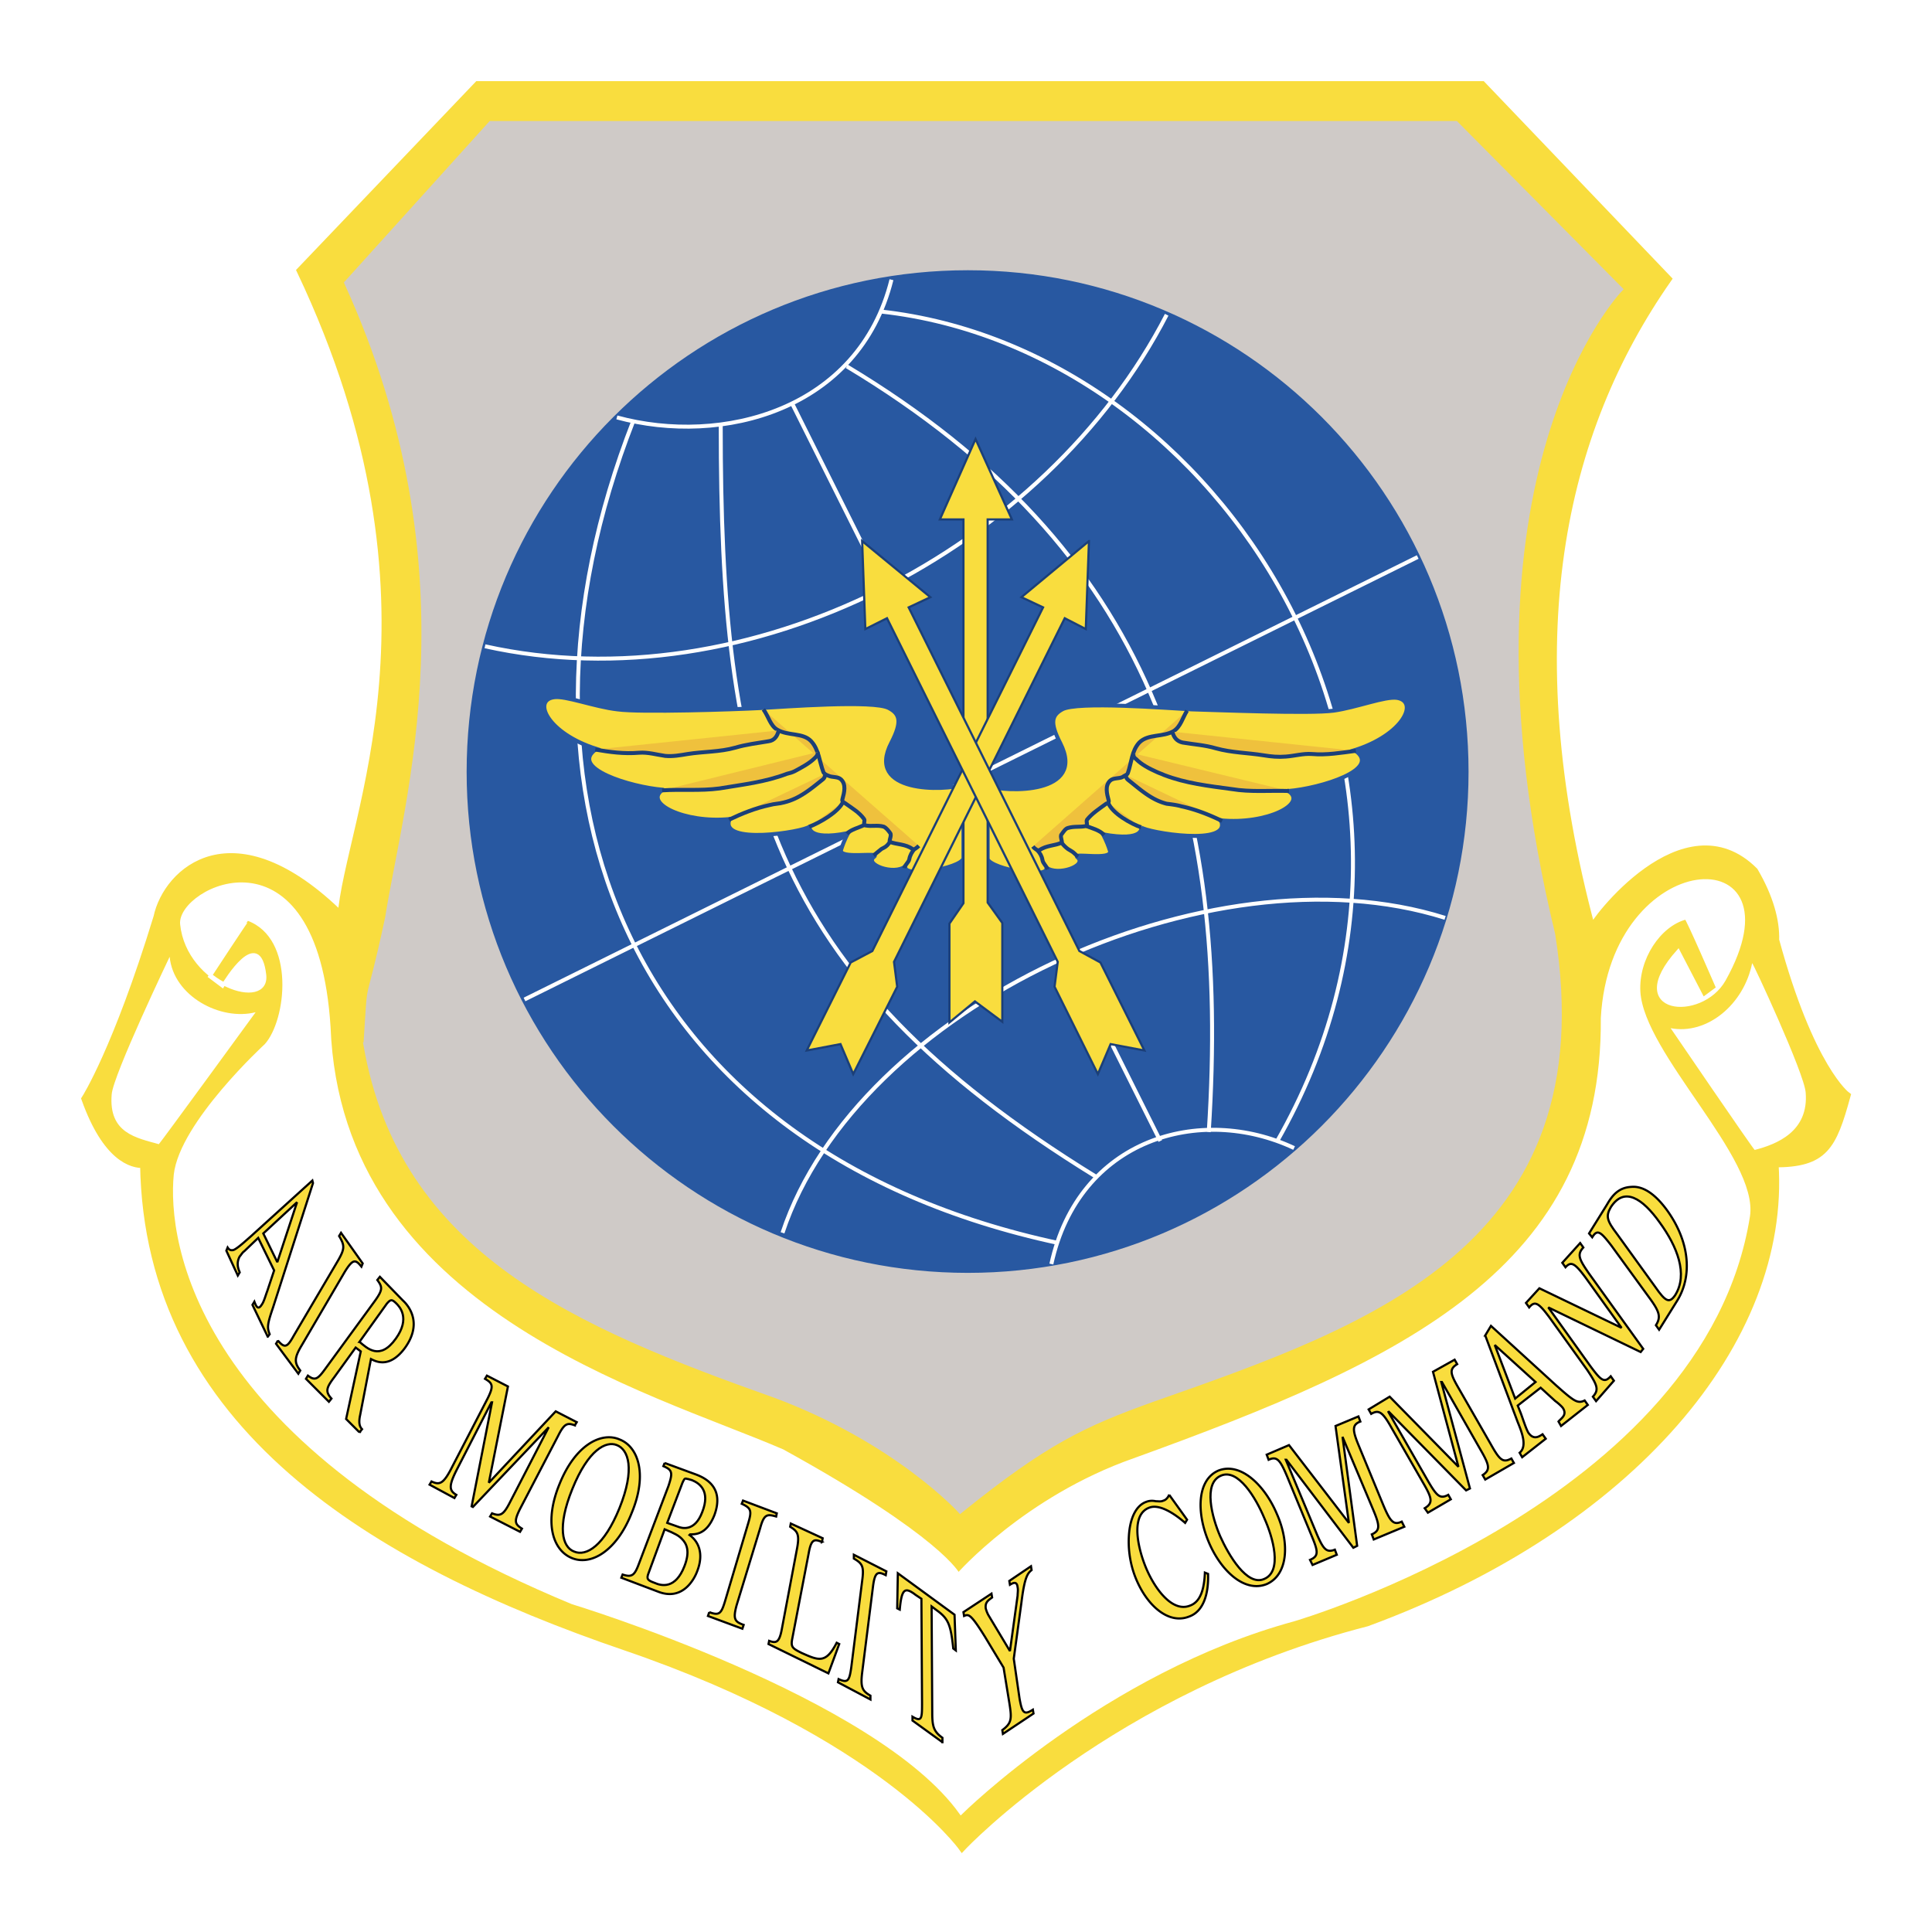 <svg xmlns="http://www.w3.org/2000/svg" width="2500" height="2500" viewBox="0 0 192.756 192.756"><path fill="#fff" d="M0 192.756h192.756V0H0v192.756z"/><path d="M158.797 92.784c-7.818-29.068-3.053-49.741 7.562-64.943L147.863 8.504H47.69l-17.671 18.51c15.827 33.394 4.704 55.02 4.069 64.434-10.87-10.749-17.417-4.452-18.37.064-4.068 13.294-7.183 18.127-7.183 18.127 2.099 5.853 4.64 6.553 5.848 6.488.382 25.952 22.882 39.564 48.053 48.151 25.488 8.714 33.561 19.973 33.561 19.973s14.872-15.838 40.36-22.39c26.314-9.668 41.889-28.114 40.68-45.797 4.959 0 5.785-1.654 7.184-6.743 0 0-3.623-2.671-7.119-15.521.062-1.908-.572-4.262-2.098-6.87-6.992-6.995-16.018 5.091-16.207 5.854z" fill-rule="evenodd" clip-rule="evenodd" fill="#f9dd3e" stroke="#f9dd3e" stroke-width=".812" stroke-miterlimit="2.613"/><path d="M166.678 102.58c3.621.7 7.309-2.354 8.135-6.488.064-.063 5.213 11.004 5.34 12.912.318 3.88-2.861 5.152-5.084 5.726-.065.062-8.391-12.15-8.391-12.15zM25.506 100.99c-3.495.89-8.199-1.591-8.58-5.534 0 0-5.657 11.831-5.784 13.739-.318 3.88 2.479 4.325 4.703 4.961.064 0 9.661-13.166 9.661-13.166z" fill-rule="evenodd" clip-rule="evenodd" fill="#fff"/><path d="M36.503 104.234c3.559 20.607 21.102 27.986 40.806 34.983 12.141 4.517 18.497 11.514 18.497 11.514 8.516-6.87 12.331-8.651 19.258-11.131 21.549-7.57 44.748-15.584 39.855-46.372-11.125-46.051 6.736-64.371 6.736-64.371l-16.4-16.537H48.961L34.596 28.222c13.094 28.815 5.911 51.65 4.068 63.354-2.161 10.113-1.653 4.834-2.161 12.658z" fill-rule="evenodd" clip-rule="evenodd" fill="#cfcac7" stroke="#cfcac7" stroke-width=".487" stroke-miterlimit="2.613"/><path d="M171.381 98.573s-3.051-7.061-3.178-6.997c-2.67.699-4.895 4.071-4.705 7.378.383 6.297 11.824 16.665 10.934 22.39-4.514 28.369-45.383 40.265-45.383 40.265-18.941 5.151-33.18 19.272-33.18 19.272-8.39-11.768-38.772-20.99-38.772-20.99-37.755-15.647-40.235-36.193-39.599-42.681.572-5.153 9.026-12.913 9.026-12.913 2.224-2.417 3.177-10.749-1.78-12.594-.064 0-3.813 5.725-3.813 5.725l1.271.955c.318-.51 3.623-5.98 4.195-1.146.445 3.562-7.627 1.018-8.263-5.025-.381-3.499 13.348-10.496 14.683 10.241 1.081 28.305 31.845 36.51 45.256 42.299 15.827 8.715 17.543 12.34 17.543 12.34s6.674-7.633 17.543-11.449c27.078-9.797 46.908-19.02 46.717-44.08.955-17.047 20.086-18.001 12.143-3.816-2.289 4.071-10.17 3.371-4.578-2.863l2.479 4.771 1.461-1.082z" fill-rule="evenodd" clip-rule="evenodd" fill="#fff" stroke="#fff" stroke-width=".325" stroke-miterlimit="2.613"/><path d="M96.569 126.751c27.394 0 49.705-22.327 49.705-49.742 0-27.542-22.311-49.804-49.705-49.804-27.523 0-49.769 22.262-49.769 49.804 0 27.415 22.246 49.742 49.769 49.742z" fill-rule="evenodd" clip-rule="evenodd" fill="#2858a1" stroke="#2858a1" stroke-width=".487" stroke-miterlimit="2.613"/><path d="M52.33 99.719l89.114-44.145M61.546 41.645c10.488 2.861 24.154-.7 27.395-13.74m27.459 3.498c-12.014 23.344-41.698 38.928-68.012 33.076m29.684 58.519c7.438-22.454 42.524-38.865 66.106-31.422M79.089 40.371l36.675 73.467m-10.869 12.277c2.734-12.531 14.875-15.966 24.217-11.577m-1.716-.636c21.355-37.338-5.721-79.064-39.473-82.817m32.673 81.863c2.16-33.394-5.721-58.138-36.104-76.393m24.854 80.845C76.293 97.046 71.907 77.582 71.907 42.47m-8.708-.508c-14.62 37.274-.318 72.895 42.397 82.055" fill="none" stroke="#fff" stroke-width=".395" stroke-miterlimit="2.613"/><path d="M98.539 78.409c1.842.636 9.852.89 7.246-4.262-1.082-2.1-.826-2.799.191-3.371 1.461-.827 10.488-.127 12.902 0 2.414.064 11.822.445 14.174.127 2.289-.318 5.148-1.463 6.355-1.272 2.162.382.572 3.689-4.258 5.216 2.861 1.908-3.432 3.816-6.611 4.071 0 0-.062-.064 0 0 1.973 1.272-2.16 3.371-6.736 2.926 0 0 0-.064 0 0 1.207 2.671-7.438 1.208-7.945.699 0 0 .381 1.463-3.814.7 0 0 .383.636.699 1.654.254 1.017-3.877.127-3.242.636 1.018.827-1.969 1.908-3.113 1.018.381 1.208-5.402.19-5.848-.827v-7.315z" fill-rule="evenodd" clip-rule="evenodd" fill="#f9dd3e" stroke="#2858a1" stroke-width=".395" stroke-miterlimit="2.613"/><path d="M118.434 70.903c-.445.7-.635 1.59-1.334 2.036-1.08.636-2.543.254-3.434 1.145-.762.826-.762 1.971-1.143 3.053-.064.19-.383.254-.51.381-.381.191-.953.064-1.271.382-.508.509-.316 1.271-.127 1.972.064.191-.189.318-.254.318-.699.509-1.398.954-1.906 1.59-.127.191.127.572-.127.636-.572.127-1.145 0-1.779.191-.256.063-.445.382-.637.636-.189.191.127.763 0 .827-.635.318-1.525.255-2.225.763-.127.064-.445-.127-.637-.381l15.384-13.549z" fill-rule="evenodd" clip-rule="evenodd" fill="#efc13d"/><path d="M118.434 70.903c-.445.7-.635 1.59-1.334 2.036-1.08.636-2.543.254-3.434 1.145-.762.826-.762 1.971-1.143 3.053-.064.19-.383.254-.51.381-.381.191-.953.064-1.271.382-.508.509-.316 1.271-.127 1.972.064.191-.189.318-.254.318-.699.509-1.398.954-1.906 1.59-.127.191.127.572-.127.636-.572.127-1.145 0-1.779.191-.256.063-.445.382-.637.636-.189.191.127.763 0 .827-.635.318-1.525.255-2.225.763-.127.064-.445-.127-.637-.381" fill="none" stroke="#1b3f78" stroke-width=".395" stroke-miterlimit="2.613"/><path d="M105.912 84.07c.191.255.381.445.637.636.127.064.189.127.316.191.254.127.445.382.699.571l-1.652-1.398z" fill-rule="evenodd" clip-rule="evenodd" fill="#efc13d"/><path d="M105.912 84.07c.191.255.381.445.637.636.127.064.189.127.316.191.254.127.445.382.699.571" fill="none" stroke="#1b3f78" stroke-width=".395" stroke-miterlimit="2.613"/><path d="M108.391 82.416c.637.255 1.271.382 1.781.891l-1.781-.891z" fill-rule="evenodd" clip-rule="evenodd" fill="#efc13d"/><path d="M108.391 82.416c.637.255 1.271.382 1.781.891" fill="none" stroke="#1b3f78" stroke-width=".395" stroke-miterlimit="2.613"/><path d="M110.553 80.063c.381 1.081 2.352 2.162 3.305 2.48l-3.305-2.48z" fill-rule="evenodd" clip-rule="evenodd" fill="#efc13d"/><path d="M110.553 80.063c.381 1.081 2.352 2.162 3.305 2.48" fill="none" stroke="#1b3f78" stroke-width=".395" stroke-miterlimit="2.613"/><path d="M112.332 77.327a.58.58 0 0 0 .254.509c1.207.954 2.289 1.972 3.814 2.354.508.063 1.016.127 1.461.254 1.463.318 2.734.827 4.068 1.463l-9.597-4.58z" fill-rule="evenodd" clip-rule="evenodd" fill="#efc13d"/><path d="M112.332 77.327a.58.58 0 0 0 .254.509c1.207.954 2.289 1.972 3.814 2.354.508.063 1.016.127 1.461.254 1.463.318 2.734.827 4.068 1.463" fill="none" stroke="#1b3f78" stroke-width=".395" stroke-miterlimit="2.613"/><path d="M113.096 75.165c-.064.254.062.445.254.572.572.573 1.334.954 2.033 1.271.254.128.508.191.764.318 2.16.827 4.385 1.082 6.736 1.4 1.906.318 3.814.127 5.721.191l-15.508-3.752z" fill-rule="evenodd" clip-rule="evenodd" fill="#efc13d"/><path d="M113.096 75.165c-.064.254.062.445.254.572.572.573 1.334.954 2.033 1.271.254.128.508.191.764.318 2.16.827 4.385 1.082 6.736 1.4 1.906.318 3.814.127 5.721.191" fill="none" stroke="#1b3f78" stroke-width=".395" stroke-miterlimit="2.613"/><path d="M116.973 73.002c.127.573.443.954 1.016 1.082 1.145.19 2.225.254 3.305.572 1.59.445 3.18.445 4.77.7.762.127 1.461.19 2.223.127.891-.064 1.717-.318 2.607-.255 1.461.127 2.924-.127 4.385-.318l-18.306-1.908z" fill-rule="evenodd" clip-rule="evenodd" fill="#efc13d"/><path d="M116.973 73.002c.127.573.443.954 1.016 1.082 1.145.19 2.225.254 3.305.572 1.59.445 3.18.445 4.77.7.762.127 1.461.19 2.223.127.891-.064 1.717-.318 2.607-.255 1.461.127 2.924-.127 4.385-.318" fill="none" stroke="#1b3f78" stroke-width=".395" stroke-miterlimit="2.613"/><path d="M103.496 84.833c.254.255.445.573.508.954.064.382.383.573.51.954l-1.018-1.908z" fill-rule="evenodd" clip-rule="evenodd" fill="#efc13d"/><path d="M103.496 84.833c.254.255.445.573.508.954.064.382.383.573.51.954" fill="none" stroke="#1b3f78" stroke-width=".395" stroke-miterlimit="2.613"/><path d="M96.124 78.282c-1.844.636-9.852.89-7.183-4.198 1.081-2.1.827-2.863-.254-3.435-1.462-.827-10.488-.128-12.903 0-2.415.127-11.886.445-14.174.127-2.288-.255-5.212-1.399-6.356-1.209-2.162.318-.573 3.625 4.258 5.152-2.86 1.908 3.432 3.816 6.611 4.07 0 0 .063 0 0 0-1.971 1.336 2.161 3.372 6.674 2.926 0 0 .063-.063 0 0-1.145 2.672 7.436 1.273 7.945.764.063-.064-.318 1.463 3.877.636 0 0-.381.636-.699 1.654-.318 1.017 3.941.189 3.305.698-1.08.765 1.971 1.908 3.115.955-.382 1.208 5.402.255 5.784-.763v-7.377z" fill-rule="evenodd" clip-rule="evenodd" fill="#f9dd3e" stroke="#2858a1" stroke-width=".395" stroke-miterlimit="2.613"/><path d="M76.165 70.776c.509.7.7 1.654 1.399 2.035 1.08.636 2.542.254 3.369 1.145.762.827.826 2.036 1.207 3.053.063.191.317.318.509.382.381.191.953.064 1.271.382.509.509.318 1.271.127 1.972-.064.19.127.318.254.381.7.509 1.399.891 1.907 1.59.127.128-.127.509.127.636.636.128 1.208-.063 1.844.128.254.127.445.381.635.636.191.254-.19.827 0 .89.636.255 1.526.191 2.225.7.127.127.445-.127.635-.318L76.165 70.776z" fill-rule="evenodd" clip-rule="evenodd" fill="#efc13d"/><path d="M76.165 70.776c.509.7.7 1.654 1.399 2.035 1.08.636 2.542.254 3.369 1.145.762.827.826 2.036 1.207 3.053.063.191.317.318.509.382.381.191.953.064 1.271.382.509.509.318 1.271.127 1.972-.064.19.127.318.254.381.7.509 1.399.891 1.907 1.59.127.128-.127.509.127.636.636.128 1.208-.063 1.844.128.254.127.445.381.635.636.191.254-.19.827 0 .89.636.255 1.526.191 2.225.7.127.127.445-.127.635-.318" fill="none" stroke="#1b3f78" stroke-width=".395" stroke-miterlimit="2.613"/><path d="M88.814 83.943c-.19.318-.381.509-.635.636-.128.063-.255.127-.318.191-.255.189-.445.381-.699.571l1.652-1.398z" fill-rule="evenodd" clip-rule="evenodd" fill="#efc13d"/><path d="M88.814 83.943c-.19.318-.381.509-.635.636-.128.063-.255.127-.318.191-.255.189-.445.381-.699.571" fill="none" stroke="#1b3f78" stroke-width=".395" stroke-miterlimit="2.613"/><path d="M86.272 82.289c-.636.318-1.335.445-1.78.89l1.78-.89z" fill-rule="evenodd" clip-rule="evenodd" fill="#efc13d"/><path d="M86.272 82.289c-.636.318-1.335.445-1.78.89" fill="none" stroke="#1b3f78" stroke-width=".395" stroke-miterlimit="2.613"/><path d="M84.11 79.999c-.444 1.018-2.351 2.099-3.368 2.481l3.368-2.481z" fill-rule="evenodd" clip-rule="evenodd" fill="#efc13d"/><path d="M84.11 79.999c-.444 1.018-2.351 2.099-3.368 2.481" fill="none" stroke="#1b3f78" stroke-width=".395" stroke-miterlimit="2.613"/><path d="M82.331 77.2c0 .191-.063.446-.254.573-1.208.954-2.289 1.908-3.878 2.29-.445.127-.953.127-1.397.254-1.462.317-2.733.827-4.068 1.463l9.597-4.58z" fill-rule="evenodd" clip-rule="evenodd" fill="#efc13d"/><path d="M82.331 77.2c0 .191-.063.446-.254.573-1.208.954-2.289 1.908-3.878 2.29-.445.127-.953.127-1.397.254-1.462.317-2.733.827-4.068 1.463" fill="none" stroke="#1b3f78" stroke-width=".395" stroke-miterlimit="2.613"/><path d="M81.568 75.038c.064.254-.127.445-.254.572-.572.573-1.335.954-2.034 1.336-.254.127-.509.191-.763.254-2.161.827-4.449 1.082-6.737 1.463-1.907.255-3.813.064-5.721.191l15.509-3.816z" fill-rule="evenodd" clip-rule="evenodd" fill="#efc13d"/><path d="M81.568 75.038c.064.254-.127.445-.254.572-.572.573-1.335.954-2.034 1.336-.254.127-.509.191-.763.254-2.161.827-4.449 1.082-6.737 1.463-1.907.255-3.813.064-5.721.191" fill="none" stroke="#1b3f78" stroke-width=".395" stroke-miterlimit="2.613"/><path d="M77.691 72.875c-.127.572-.445 1.018-1.017 1.081-1.144.191-2.225.318-3.305.636-1.589.446-3.179.382-4.767.636-.763.127-1.463.255-2.225.19-.89-.127-1.716-.381-2.606-.318-1.526.127-2.924-.063-4.386-.318l18.306-1.907z" fill-rule="evenodd" clip-rule="evenodd" fill="#efc13d"/><path d="M77.691 72.875c-.127.572-.445 1.018-1.017 1.081-1.144.191-2.225.318-3.305.636-1.589.446-3.179.382-4.767.636-.763.127-1.463.255-2.225.19-.89-.127-1.716-.381-2.606-.318-1.526.127-2.924-.063-4.386-.318" fill="none" stroke="#1b3f78" stroke-width=".395" stroke-miterlimit="2.613"/><path d="M91.229 84.706c-.254.318-.444.636-.508 1.018-.064.318-.445.572-.508.89l1.016-1.908z" fill-rule="evenodd" clip-rule="evenodd" fill="#efc13d"/><path d="M91.229 84.706c-.254.318-.444.636-.508 1.018-.064.318-.445.572-.508.89" fill="none" stroke="#1b3f78" stroke-width=".395" stroke-miterlimit="2.613"/><path fill-rule="evenodd" clip-rule="evenodd" fill="#f9dd3e" stroke="#1b3f78" stroke-width=".216" stroke-miterlimit="2.613" d="M97.332 43.806l-3.56 8.015h2.352v38.292l-1.399 2.035v9.859l2.543-2.099 2.732 2.036v-9.859l-1.461-2.036V51.821h2.416l-3.623-8.015z"/><path fill-rule="evenodd" clip-rule="evenodd" fill="#f9dd3e" stroke="#1b3f78" stroke-width=".216" stroke-miterlimit="2.613" d="M108.645 53.984l-.317 8.777-2.098-1.081-17.034 34.284.317 2.481-4.386 8.715-1.271-2.99-3.368.637 4.385-8.779 2.161-1.145 17.034-34.284-2.16-1.018 6.737-5.597z"/><path fill-rule="evenodd" clip-rule="evenodd" fill="#f9dd3e" stroke="#1b3f78" stroke-width=".216" stroke-miterlimit="2.613" d="M86.017 53.984l.318 8.777 2.161-1.081 17.035 34.284-.318 2.481 4.322 8.715 1.272-2.99 3.369.637-4.387-8.779-2.098-1.145-17.034-34.284 2.162-1.018-6.802-5.597z"/><path d="M116.654 149.141c-.127.254-.318.51-.572.572-.254.127-.508.064-.764.064-.316-.064-.635-.064-.953.062-1.08.383-1.588 1.719-1.715 3.117a9.785 9.785 0 0 0 .572 4.262c1.08 2.862 3.305 4.898 5.402 4.071 1.461-.509 1.971-2.29 1.906-4.262l-.318-.127c-.062 1.525-.381 2.926-1.525 3.307-1.842.7-3.686-1.972-4.512-4.198-.764-2.035-1.271-4.961.508-5.597 1.018-.382 2.543.636 3.559 1.526l.191-.318-1.779-2.479zM127.396 151.049c-1.207-2.861-3.623-5.216-5.848-4.324-2.162.953-2.162 4.261-.953 7.123 1.207 2.862 3.559 5.089 5.783 4.198 2.161-.954 2.288-4.135 1.018-6.997zM135.596 144.307c-.699-1.654-.699-2.162.127-2.48l-.191-.509-2.287.954 1.334 9.668-5.975-7.761-2.225.954.191.51c.826-.382 1.143 0 1.842 1.653l2.416 5.853c.699 1.654.764 2.099-.127 2.48l.254.508 2.416-1.017-.191-.509c-.826.318-1.145 0-1.842-1.654l-3.053-7.314h.064l6.674 8.777.381-.191-1.461-10.876 3.051 7.252c.699 1.653.699 2.099-.127 2.479l.191.51 3.051-1.272-.256-.509c-.826.382-1.145 0-1.842-1.654l-2.415-5.852zM145.574 138.582c-.889-1.527-1.016-1.972-.191-2.48l-.254-.445-2.16 1.208 2.541 9.478-6.863-6.996-2.098 1.271.254.446c.764-.446 1.145-.192 2.033 1.398l3.18 5.534c.889 1.526.953 1.973.127 2.48l.318.445 2.287-1.336-.254-.445c-.826.445-1.145.127-2.033-1.399l-3.941-6.87v-.062l7.754 7.887.383-.19-2.861-10.623h.064l3.877 6.807c.889 1.526.953 1.972.189 2.48l.256.445 2.859-1.654-.254-.445c-.826.445-1.145.191-2.035-1.398l-3.178-5.536zM148.182 133.239l3.242 8.649c.443 1.082.951 2.418.189 3.055l.254.444 2.352-1.845-.318-.444c-.381.254-.889.571-1.396-.128-.256-.382-.637-1.653-.826-2.1l-.254-.635 2.287-1.781 1.463 1.335c.189.127.635.509.762.7.445.7-.191 1.018-.445 1.336l.254.445 2.67-2.1-.316-.444c-.256.127-.51.189-.828.062-.508-.189-1.525-1.145-1.969-1.526l-6.549-5.979-.572.956zM153.584 128.532l-1.336 1.463.318.445c.572-.7.953-.445 2.035 1.018l3.75 5.215c1.016 1.527 1.207 1.973.572 2.673l.316.444 1.779-2.035-.316-.446c-.637.7-.955.446-2.035-1.017l-4.195-5.852 9.217 4.452.254-.317-5.402-7.506c-1.018-1.463-1.207-1.909-.572-2.608l-.316-.444-1.781 1.972.318.445c.572-.637.953-.383 2.035 1.08l3.559 4.963-8.2-3.945zM167.312 129.805c1.525-2.418 1.336-5.853-1.018-9.097-1.08-1.463-2.287-2.417-3.559-2.29-1.271.064-1.906.891-2.416 1.781l-1.779 2.862.318.382c.508-.827.826-.572 1.906.827l3.75 5.151c1.082 1.463 1.209 1.973.699 2.799l.318.445 1.781-2.86zM26.714 133.366l-1.525-3.181.19-.318c.191.509.382.891.763.255.191-.255.382-.954.509-1.272l.699-2.099-1.589-3.244-1.399 1.335c-.19.128-.317.383-.445.51-.381.699-.127 1.271 0 1.59l-.19.317-1.144-2.479.127-.318c.127.191.254.318.572.254.381-.127 1.271-.954 1.779-1.398l6.103-5.534.063.254-4.004 12.467c-.572 1.654-.572 1.974-.318 2.608l-.191.253zM27.731 133.748c.699.827.954.637 1.589-.509l4.386-7.442c.699-1.209.699-1.526.127-2.48l.191-.318 2.161 3.053-.127.318c-.572-.7-.826-.827-1.653.509l-4.322 7.38c-.763 1.271-.699 1.717-.127 2.479l-.191.317-2.225-2.989.191-.318zM35.867 142.907l-1.335-1.336 1.462-6.742-.508-.382-2.161 2.99c-.763 1.018-.89 1.398-.255 2.099l-.254.318-2.288-2.29.191-.318c.762.573 1.017.318 1.843-.827l4.831-6.614c.826-1.146.762-1.4.254-2.1l.254-.318 2.288 2.354c.763.7 1.907 2.417.191 4.771-1.525 2.034-2.86 1.334-3.369 1.08l-1.08 5.599c-.127.571-.127 1.081.19 1.398l-.254.318zM57.351 142.207c-.699-.254-1.017-.254-1.652 1.019l-3.813 7.314c-.636 1.272-.509 1.527.189 1.972l-.189.318-2.988-1.527.191-.317c.826.317 1.144.19 1.843-1.208l3.813-7.379-7.563 7.951-.127-.063 2.034-10.369h-.064l-3.368 6.552c-.89 1.719-.89 2.227-.128 2.672l-.19.318-2.479-1.336.191-.318c.826.383 1.207.254 2.097-1.526l3.496-6.742c.636-1.272.508-1.527-.254-1.972l.19-.318 2.098 1.081-1.907 9.604 6.674-7.123 2.098 1.08-.192.317zM55.826 148.059c1.588-3.942 4.195-5.215 5.974-4.451 1.844.699 2.86 3.435 1.208 7.378-1.462 3.688-4.004 5.28-5.975 4.453-1.97-.828-2.733-3.69-1.207-7.38zM66.313 145.96l3.115 1.146c1.017.382 2.86 1.336 1.843 4.07-.763 1.908-1.843 1.908-2.415 1.908l-.064.064c.89.636 1.462 1.845.763 3.626-.254.699-1.398 2.989-3.877 2.035l-3.687-1.399.127-.318c.953.318 1.208.063 1.653-1.145l2.924-7.697c.444-1.336.381-1.59-.509-1.972l.127-.318zM70.763 160.844c1.017.383 1.207.129 1.589-1.145l2.288-7.696c.381-1.271.318-1.526-.636-1.972l.127-.318 3.369 1.272-.063.317c-.89-.254-1.208-.254-1.589 1.146l-2.353 7.697c-.382 1.398-.19 1.653.699 1.972l-.127.381-3.433-1.271.129-.383zM82.013 153.848c-.763-.317-1.08-.317-1.334 1.146l-1.652 8.587c-.128.763.063.89.953 1.335 1.716.765 2.415 1.082 3.496-1.017l.254.127-1.08 2.926-5.975-2.926.063-.318c.7.254 1.017.191 1.272-1.209l1.525-8.078c.254-1.398 0-1.654-.699-2.099l.063-.318 3.179 1.464-.065.38zM83.666 167.523c.953.445 1.08.127 1.271-1.208l1.08-8.587c.19-1.4.063-1.719-.826-2.228v-.381l3.242 1.654-.064.381c-.763-.381-1.08-.381-1.271 1.145l-1.081 8.587c-.19 1.527.063 1.846.827 2.291v.381l-3.242-1.717.064-.318zM94.026 173.82l-2.987-2.162v-.382c.953.571.953.127.953-1.399l-.062-10.368-.572-.382c-1.081-.827-1.399-.636-1.589 1.463l-.255-.127.064-3.499 5.657 4.136.127 3.562-.254-.191c-.254-2.417-.509-2.989-1.653-3.815l-.508-.382.063 10.559c0 1.399.127 1.908 1.017 2.544v.443h-.001zM102.924 156.646c-.381.317-.697.636-1.016 3.244l-.764 5.598.572 3.943c.254 1.463.445 1.718 1.334 1.145l.064.382-3.051 2.035-.063-.381c.955-.7.955-1.146.699-2.735l-.572-3.499-1.842-3.053c-1.462-2.353-1.654-2.29-2.098-2.099l-.063-.383L98.92 159l.064.381c-.445.318-.699.51-.637 1.082.064.254.191.572.318.764l2.098 3.498.764-5.533c0-.255.062-.573 0-.827-.064-.636-.447-.446-.764-.255l-.064-.381 2.162-1.463.063.38z" fill-rule="evenodd" clip-rule="evenodd" fill="#f9dd3e" stroke="#000" stroke-width=".216" stroke-miterlimit="2.613"/><path d="M121.803 147.232c1.717-.764 3.496 2.227 4.322 4.197.891 1.973 1.842 5.345 0 6.107-1.717.763-3.559-2.417-4.387-4.262-.826-1.907-1.715-5.278.065-6.042zM153.201 137.882l-2.033 1.654-2.035-5.343 4.068 3.689zM161.338 123.125c-1.018-1.336-1.145-1.781-.635-2.671 1.334-2.101 3.178-.891 4.895 1.526 1.715 2.354 2.859 5.151 1.525 7.252-.574.826-.955.635-1.971-.828l-3.814-5.279zM27.668 125.924l1.97-5.979-3.369 3.117 1.399 2.862zM35.867 133.875c.763.637 2.034 1.908 3.623-.318 1.462-2.035.382-3.181.064-3.498-.445-.445-.572-.445-.954 0l-2.733 3.816zM61.8 150.477c1.59-3.943.89-5.852-.254-6.298-1.08-.444-2.86.446-4.449 4.39-1.526 3.753-1.017 5.788.19 6.234 1.208.509 2.988-.574 4.513-4.326zM64.724 156.901c-.254.636-.127.763.572 1.017.699.318 2.098.638 2.988-1.652.572-1.463.254-2.228-.254-2.735-.319-.319-.636-.509-1.717-.955l-1.589 4.325zM66.567 151.939l1.081.382c.318.127 1.653.571 2.415-1.463.827-2.099-.254-2.862-1.017-3.181-.254-.063-.381-.128-.508-.128-.254-.127-.318.128-.445.382l-1.526 4.008z" fill-rule="evenodd" clip-rule="evenodd" fill="#fff" stroke="#000" stroke-width=".216" stroke-miterlimit="2.613"/></svg>